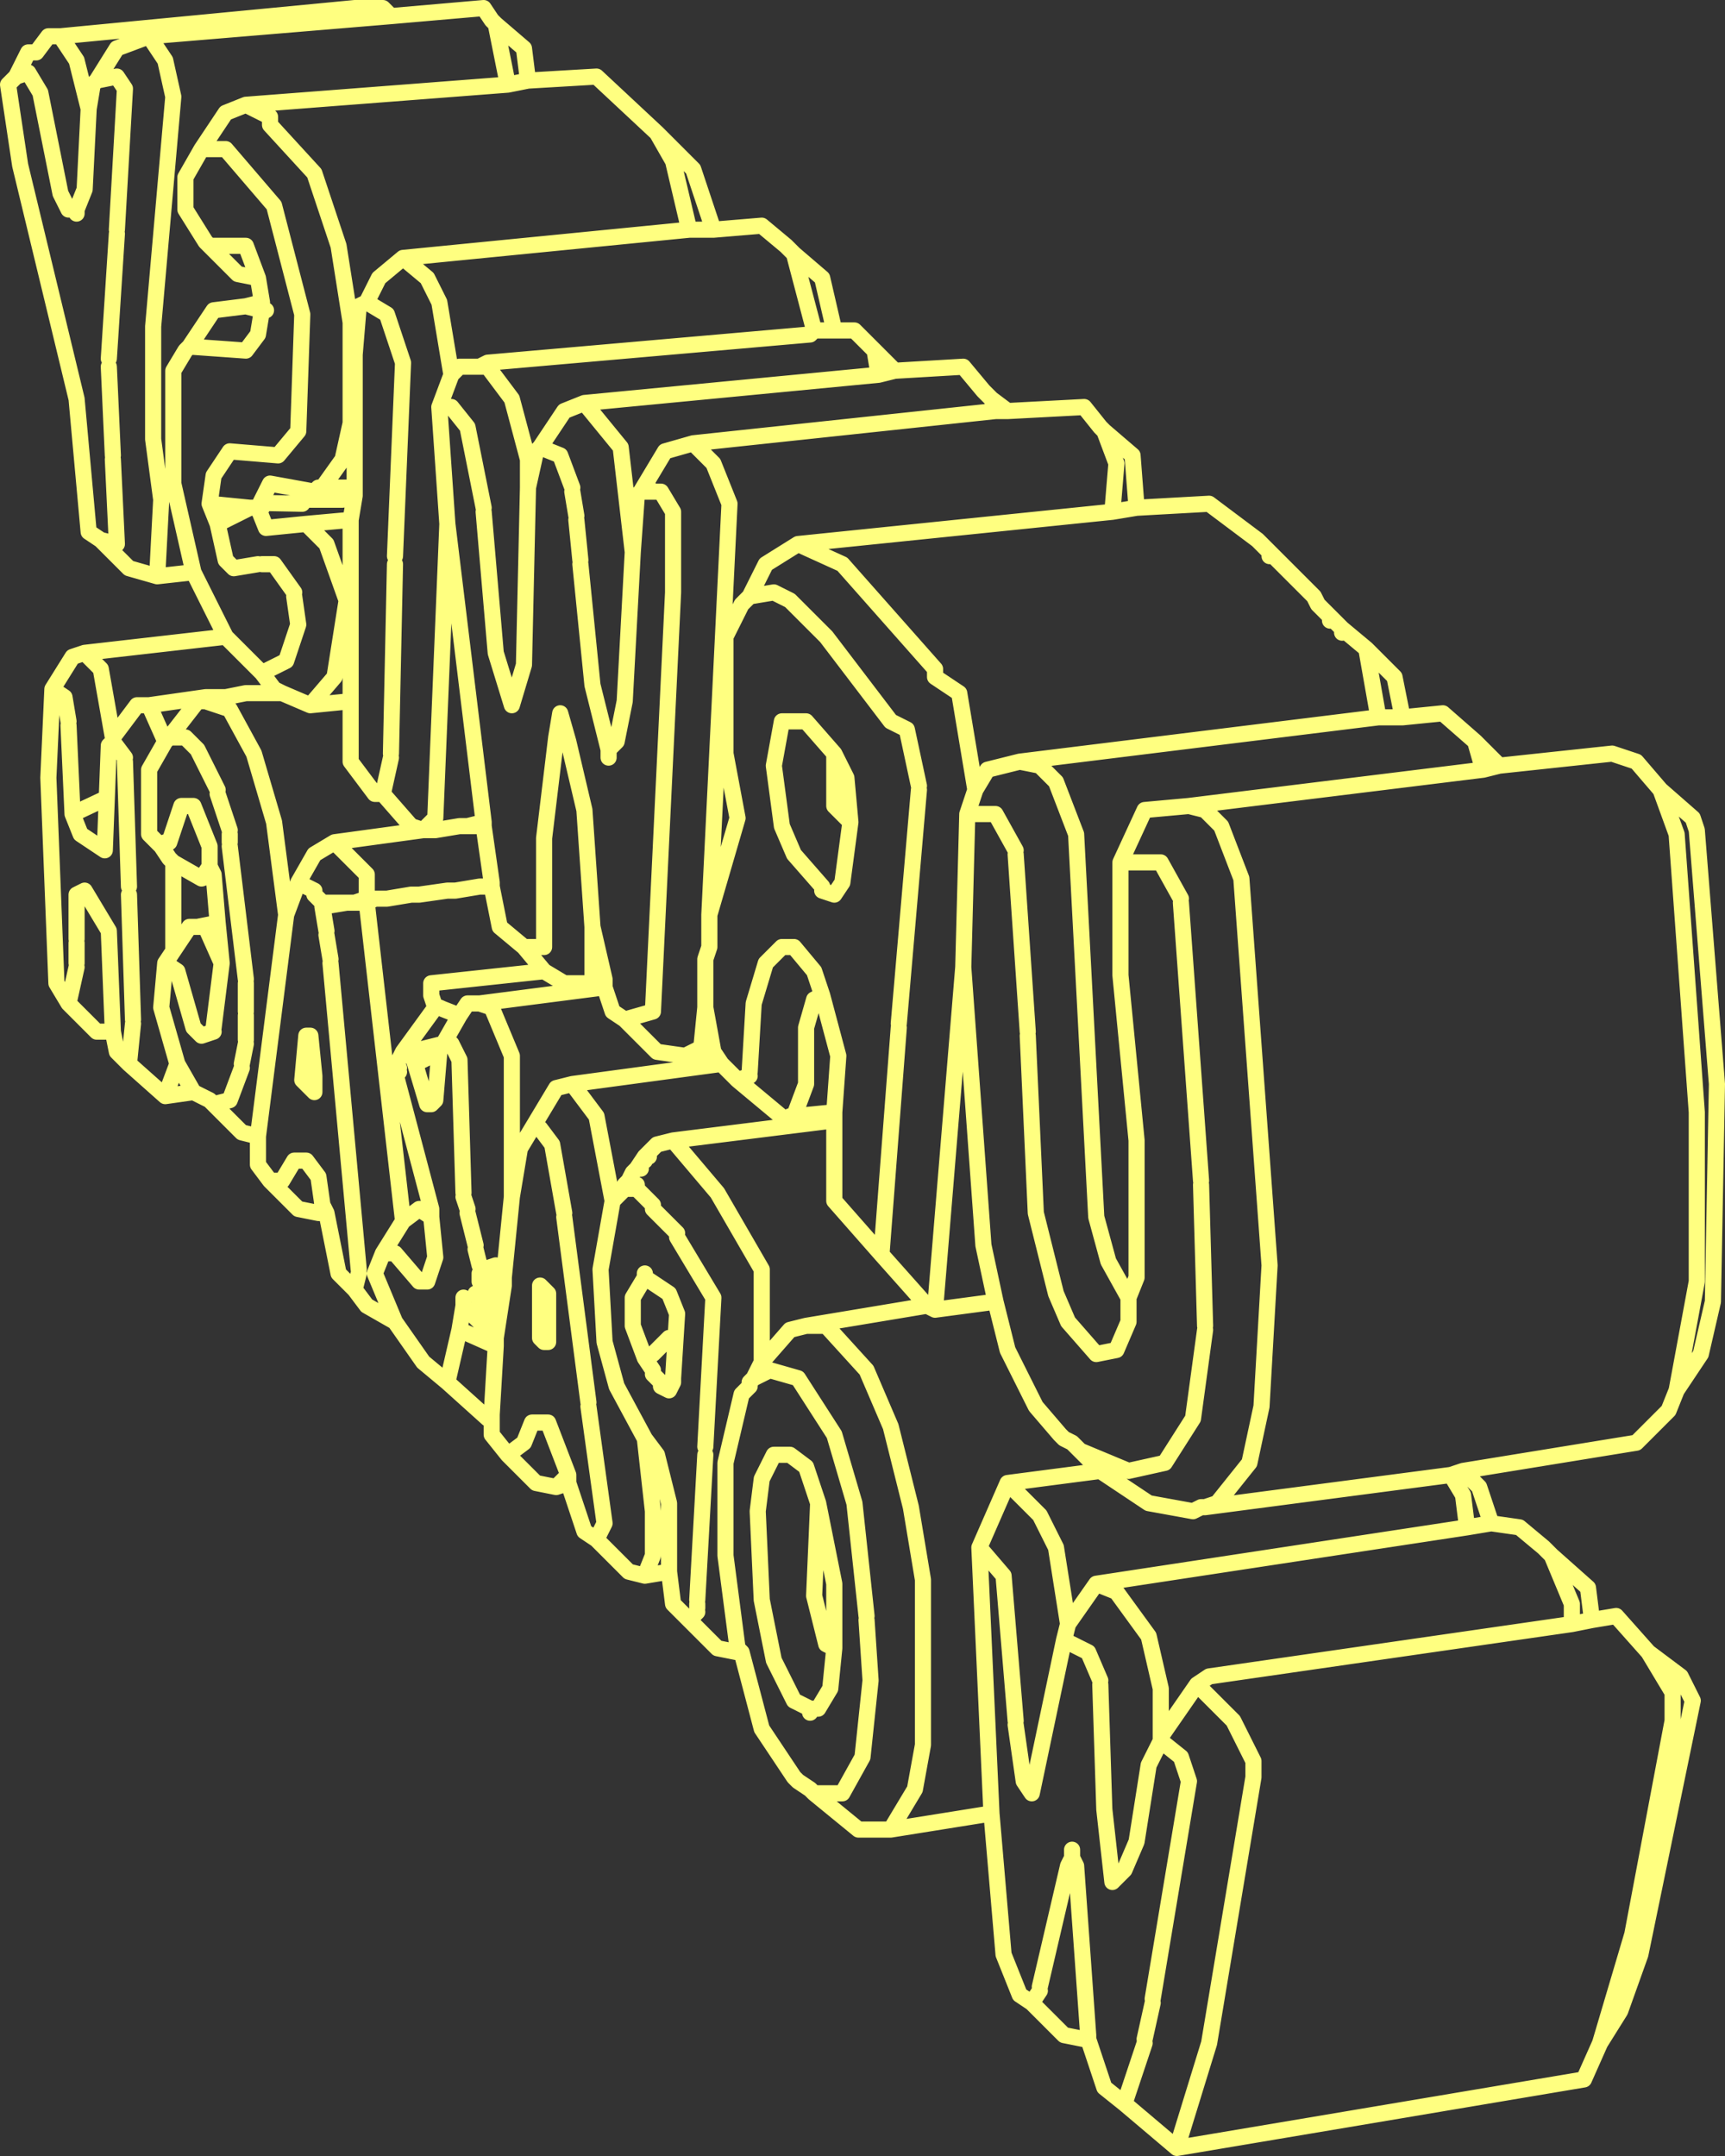 <?xml version="1.0" encoding="UTF-8" standalone="no"?>
<svg xmlns:xlink="http://www.w3.org/1999/xlink" height="267.5px" width="214.0px" xmlns="http://www.w3.org/2000/svg">
  <rect width="100%" height="100%" fill="#333333" stroke="none"/>
  <g transform="matrix(1.0, 0.0, 0.0, 1.0, 241.0, 226.5)">
    <path d="M-41.0 -133.0 L-55.0 -131.5 -57.0 -131.0 -93.5 -126.5 -91.5 -126.0 -89.5 -124.0 -87.0 -117.5 -83.5 -69.5 -84.5 -52.0 -86.0 -45.0 -90.0 -40.0 -91.5 -39.5 -61.0 -43.5 -59.5 -44.0 -38.0 -47.5 -34.0 -51.5 -33.0 -54.0 -30.5 -67.5 -30.5 -88.5 -33.0 -123.0 -35.0 -128.5 -38.0 -132.0 -41.0 -133.0 M-74.5 -148.0 L-74.5 -148.5 -76.0 -150.0 -76.0 -149.5 M-71.5 -146.0 L-70.0 -137.5 -67.0 -137.5 -68.0 -142.5 -71.5 -146.0 -74.5 -148.5 M-57.0 -131.0 L-58.0 -134.5 -62.0 -138.0 -67.0 -137.5 M-55.0 -131.5 L-58.0 -134.5 M-33.0 -54.0 L-30.0 -58.5 -28.5 -65.0 -28.0 -92.0 -30.5 -123.5 -31.0 -125.0 -35.0 -128.5 M-48.5 -33.5 L-46.0 -27.5 -46.0 -25.0 -43.5 -25.5 -44.0 -29.5 -48.5 -33.5 -49.5 -34.5 -52.5 -37.0 -56.0 -37.5 -59.0 -37.0 -105.0 -30.0 -102.5 -29.0 -98.5 -23.5 -97.0 -17.0 -97.0 -11.0 -92.5 -17.5 -91.0 -18.5 -46.0 -25.0 M-59.0 -37.0 L-59.5 -41.0 -61.0 -43.5 M-56.0 -37.5 L-57.5 -42.0 -59.5 -44.0 M-92.5 -17.5 L-88.0 -13.0 -85.5 -8.0 -85.5 -6.0 -91.0 27.0 -95.0 40.0 -44.5 31.5 -42.5 27.0 -38.5 13.5 -33.5 -13.0 -33.5 -16.5 -36.5 -21.5 -40.5 -26.0 -43.5 -25.5 M-42.5 27.0 L-40.0 23.0 -37.5 16.0 -31.0 -15.5 -32.5 -18.5 -36.5 -21.5 M-227.0 -169.5 L-226.5 -159.0 -228.5 -159.5 -225.0 -156.0 -221.5 -155.0 -221.0 -164.5 -222.0 -172.0 -222.0 -186.0 -219.5 -214.5 -220.5 -219.0 -222.5 -222.0 -226.5 -220.5 -229.0 -216.5 -226.5 -217.0 -225.5 -215.5 -226.5 -198.0 M-236.0 -215.0 L-233.5 -202.5 -232.5 -200.5 -231.5 -200.5 -230.5 -203.0 -230.0 -213.0 -231.5 -219.0 -233.5 -222.0 -235.0 -222.0 -236.5 -220.0 -237.5 -220.0 -239.0 -217.0 -237.5 -217.5 -236.0 -215.0 M-230.0 -213.0 L-229.5 -216.0 -229.0 -216.5 M-213.0 -208.0 L-207.0 -201.0 -203.5 -187.5 -204.0 -173.0 -206.5 -170.0 -212.5 -170.5 -214.5 -167.5 -215.0 -164.0 -210.0 -163.5 -209.0 -163.5 -208.7 -164.1 -207.5 -166.5 -202.0 -165.5 -201.5 -166.0 -201.0 -166.0 -198.5 -169.5 -197.5 -174.0 -197.5 -186.5 -199.0 -196.0 -202.0 -205.0 -207.5 -211.0 -207.5 -212.0 -210.5 -213.5 -213.0 -212.5 -216.0 -208.0 -213.0 -208.0 M-221.5 -155.0 L-217.0 -155.5 -219.5 -166.5 -219.5 -180.5 -218.0 -183.0 -217.5 -183.5 -214.5 -188.0 -210.5 -188.5 -208.5 -189.0 -209.0 -192.0 -211.5 -192.5 -215.0 -196.0 -215.5 -196.5 -218.0 -200.5 -218.0 -204.5 -216.0 -208.0 M-222.5 -222.0 L-192.5 -224.5 -193.5 -225.5 -197.0 -225.5 -233.5 -222.0 M-178.0 -216.0 L-175.5 -216.5 -176.0 -220.5 -179.5 -223.5 -178.0 -216.0 -210.5 -213.5 M-179.5 -223.5 L-180.0 -224.0 -181.0 -225.5 -192.5 -224.5 M-201.0 -166.0 L-197.0 -166.0 -197.0 -182.5 -196.5 -188.5 -195.5 -189.0 -194.0 -192.0 -191.0 -194.5 -155.5 -198.0 -157.5 -206.5 -159.5 -210.0 -167.0 -217.0 -175.5 -216.5 M-192.5 -132.5 L-193.5 -128.0 -190.0 -124.0 -188.5 -123.5 -187.0 -125.0 -185.5 -161.5 -186.5 -176.0 -185.0 -180.0 -186.5 -189.0 -188.0 -192.0 -191.0 -194.5 M-195.5 -189.0 L-193.0 -187.5 -191.0 -181.5 -192.0 -157.5 M-177.5 -177.0 L-175.5 -169.5 -175.5 -166.0 -174.5 -170.5 -174.0 -171.0 -171.0 -175.5 -168.5 -176.5 -132.0 -180.0 -132.5 -183.0 -135.0 -185.5 -137.5 -185.5 -140.0 -185.5 -140.5 -185.0 -180.5 -181.5 -180.5 -181.0 -177.5 -177.0 M-180.5 -181.0 L-181.5 -181.0 -184.0 -181.0 -185.0 -180.0 M-180.5 -181.5 L-181.5 -181.0 M-197.0 -166.0 L-197.0 -165.0 -197.5 -162.0 -197.5 -139.5 -197.5 -132.0 -194.5 -128.0 -193.5 -128.0 M-186.5 -176.0 L-185.0 -176.0 -183.0 -173.5 -181.0 -163.5 M-168.5 -176.5 L-164.0 -171.0 -162.5 -158.0 -162.0 -165.0 -161.5 -165.5 -158.5 -170.5 -155.0 -171.5 -117.5 -175.5 -118.0 -177.0 -119.0 -178.0 -121.5 -181.0 -130.0 -180.5 -132.0 -180.0 M-161.5 -165.5 L-160.5 -165.5 -160.5 -166.0 M-160.5 -165.5 L-159.0 -165.5 -157.5 -163.0 -157.5 -153.0 -160.0 -101.0 -163.5 -100.0 -159.5 -96.0 -156.0 -95.5 -155.0 -96.0 -154.0 -96.5 -153.5 -101.5 -153.5 -107.5 -153.0 -109.0 -153.0 -113.0 -150.5 -164.0 -152.5 -169.0 -155.0 -171.5 M-174.0 -171.0 L-171.5 -170.0 -170.0 -166.0 M-169.5 -162.0 L-169.0 -157.0 M-170.0 -165.5 L-169.5 -162.5 M-209.0 -192.0 L-210.5 -196.0 -215.0 -196.0 M-217.5 -183.5 L-210.5 -183.0 -209.0 -185.0 -208.5 -188.0 -210.5 -188.5 M-208.0 -188.0 L-208.5 -188.0 -208.5 -189.0 M-226.5 -197.5 L-227.5 -182.0 M-231.5 -200.0 L-231.5 -200.5 M-239.0 -217.0 L-240.0 -216.0 -238.5 -206.0 -231.5 -177.0 -230.0 -160.5 -228.5 -159.5 M-203.5 -164.5 L-198.5 -164.5 M-204.5 -152.5 L-204.0 -149.0 -205.5 -144.5 -208.5 -143.0 -207.0 -141.0 -206.0 -140.5 -202.5 -139.0 -199.5 -142.5 -198.0 -152.0 -200.5 -159.0 -203.0 -161.5 -208.0 -161.0 -209.0 -163.5 -208.5 -163.5 M-210.0 -163.5 L-214.0 -161.5 -213.0 -157.0 -212.0 -156.0 -209.0 -156.5 M-208.5 -156.5 L-207.0 -156.5 -204.5 -153.0 M-203.5 -164.0 L-208.7 -164.1 M-215.0 -164.0 L-214.0 -161.5 M-227.5 -181.0 L-227.0 -170.0 M-208.5 -143.0 L-213.0 -147.5 -230.5 -145.5 -228.5 -143.5 -227.0 -135.0 -224.0 -139.0 -222.5 -139.0 -215.5 -140.0 -213.0 -140.0 -210.5 -140.5 -208.5 -140.5 -207.0 -141.0 M-211.0 -94.0 L-212.5 -90.0 -214.5 -89.5 -211.0 -86.0 -209.0 -85.5 -205.5 -113.0 -207.0 -124.5 -209.5 -133.0 -212.5 -138.5 -215.5 -139.5 -216.5 -139.5 -220.0 -135.0 -218.0 -135.0 -216.5 -133.5 -214.0 -128.5 M-215.5 -140.0 L-215.5 -139.5 M-206.0 -140.5 L-208.5 -140.5 M-230.5 -145.5 L-232.0 -145.0 -234.5 -141.0 -233.0 -140.0 -232.5 -137.0 M-224.5 -99.5 L-225.0 -94.5 -220.5 -90.5 -219.0 -94.5 -221.0 -101.5 -220.5 -107.0 -219.5 -108.5 -219.5 -119.5 -220.0 -120.0 -221.0 -121.5 -222.5 -123.0 -222.5 -131.0 -220.5 -134.5 -222.5 -139.0 M-220.0 -135.0 L-220.5 -134.5 M-227.0 -135.0 L-227.0 -134.5 -225.5 -132.5 M-227.0 -134.5 L-227.5 -134.0 -227.75 -127.5 -228.0 -121.0 -231.0 -123.0 -232.0 -125.5 -232.5 -136.5 M-234.5 -141.0 L-235.0 -130.0 -234.0 -104.5 -232.5 -102.0 -231.5 -106.5 M-220.5 -122.0 L-221.0 -121.5 M-220.0 -122.0 L-218.5 -126.5 -217.0 -126.5 -215.0 -121.5 -215.0 -119.0 -214.5 -118.0 -214.0 -112.0 -213.5 -107.0 -214.5 -99.0 M-232.5 -102.0 L-229.0 -98.5 -227.0 -98.5 -227.5 -111.0 -230.5 -116.0 -231.5 -115.5 -231.5 -110.0 M-231.5 -109.5 L-231.5 -107.0 M-220.5 -107.0 L-219.0 -106.0 -217.0 -99.0 -216.0 -98.0 -214.5 -98.5 M-202.0 -115.5 L-201.0 -114.5 -198.0 -114.5 -197.0 -114.5 -195.5 -115.0 -195.5 -118.0 -199.5 -122.0 -202.0 -120.5 -204.0 -117.0 -202.0 -116.0 M-212.5 -123.0 L-212.5 -122.0 M-215.0 -119.0 L-216.0 -117.5 -214.5 -118.0 M-219.5 -108.5 L-217.5 -111.5 -216.5 -111.5 -214.0 -112.0 M-216.5 -111.5 L-215.5 -111.5 -213.5 -107.0 M-198.0 -114.5 L-201.0 -114.0 -200.5 -111.0 M-200.5 -110.5 L-200.0 -107.5 M-212.5 -121.5 L-210.5 -105.0 M-201.0 -114.0 L-201.0 -114.5 M-205.5 -113.0 L-204.0 -117.0 M-216.0 -117.5 L-219.5 -119.5 M-225.5 -132.0 L-225.0 -116.5 M-214.0 -128.0 L-212.5 -123.5 M-227.75 -127.5 L-232.0 -125.5 M-169.0 -156.5 L-167.5 -141.5 -165.5 -133.5 -164.5 -134.5 -163.5 -139.5 -162.5 -158.0 M-172.0 -135.0 L-170.5 -134.5 -171.5 -138.0 -172.0 -135.0 -173.5 -122.5 -173.5 -109.0 -176.0 -109.0 -173.5 -106.0 -171.0 -104.5 -167.5 -104.5 -167.5 -111.5 -168.5 -126.0 -170.5 -134.5 M-165.5 -132.5 L-165.5 -133.5 M-175.5 -166.0 L-176.0 -144.0 -177.5 -139.0 -179.5 -145.5 -181.0 -163.0 M-181.0 -124.5 L-183.0 -124.0 -181.0 -124.0 -181.0 -124.5 -185.5 -161.5 M-188.5 -123.5 L-187.0 -123.5 -184.0 -124.0 -183.0 -124.0 M-195.5 -115.0 L-194.5 -115.0 -193.0 -115.0 -190.0 -115.5 -189.0 -115.5 -185.5 -116.0 -184.5 -116.0 -181.5 -116.5 -180.5 -116.5 -180.0 -117.0 -181.0 -124.0 M-180.5 -116.5 L-180.0 -116.5 -180.0 -117.0 M-197.0 -114.5 L-196.0 -114.5 M-195.5 -115.0 L-195.5 -114.5 -194.5 -115.0 M-173.5 -106.0 L-187.5 -104.5 -187.5 -103.0 -187.0 -101.5 -186.5 -101.5 -186.05 -101.3 -184.0 -100.5 -183.0 -102.0 -181.5 -102.0 -166.0 -104.0 -166.0 -105.0 -167.5 -104.5 M-176.0 -109.0 L-179.0 -111.5 -180.0 -116.5 M-166.0 -105.0 L-167.5 -111.5 M-217.0 -155.5 L-213.0 -147.5 M-202.5 -139.0 L-197.5 -139.5 M-192.0 -156.5 L-192.5 -133.0 M-197.5 -162.0 L-203.0 -161.5 M-198.5 -165.0 L-197.0 -165.0 M-199.5 -122.0 L-188.5 -123.5 M-102.5 -169.0 L-103.0 -163.0 -100.0 -163.5 -100.5 -170.0 -104.0 -173.0 -102.5 -169.0 M-104.0 -173.0 L-104.5 -173.5 -106.5 -176.0 -116.0 -175.5 -117.5 -175.5 M-83.5 -157.5 L-83.5 -158.0 -85.0 -159.5 -91.0 -164.0 -100.0 -163.5 M-76.0 -150.0 L-77.5 -151.5 -78.0 -152.5 -83.5 -158.0 M-130.0 -180.5 L-132.5 -183.0 M-140.0 -185.5 L-142.5 -195.0 -143.5 -196.0 -146.5 -198.5 -152.5 -198.0 -155.5 -198.0 M-137.5 -185.5 L-139.0 -192.0 -142.5 -195.0 M-129.5 -99.0 L-131.65 -70.85 -126.0 -64.5 -125.0 -64.0 -121.5 -106.5 -121.0 -125.5 -120.0 -128.5 -122.0 -140.5 -125.0 -142.5 -125.0 -143.5 -136.5 -156.5 -142.0 -159.0 -146.0 -156.5 -148.0 -152.5 -145.0 -153.0 -143.0 -152.0 -138.5 -147.5 -130.5 -137.0 -128.5 -136.0 -127.0 -129.0 M-120.0 -128.5 L-118.5 -131.0 -114.5 -132.0 -70.0 -137.5 M-153.0 -113.0 L-149.5 -125.0 -151.0 -133.0 -151.0 -147.5 -149.0 -151.5 -148.0 -152.5 M-139.0 -116.0 L-137.5 -115.5 -136.5 -117.0 -135.5 -124.5 -137.5 -126.5 -137.5 -133.0 -141.0 -137.0 -144.0 -137.0 -145.0 -131.5 -144.0 -124.0 -142.5 -120.5 -139.0 -116.5 M-148.0 -93.0 L-149.5 -92.5 -143.5 -87.5 -143.0 -88.0 -142.5 -88.0 -141.0 -92.0 -141.0 -99.0 -140.0 -102.5 -139.0 -103.0 -140.0 -106.0 -142.5 -109.0 -144.0 -109.0 -146.0 -107.0 -147.5 -102.0 -148.0 -93.5 M-121.0 -125.5 L-117.5 -125.5 -115.0 -121.0 M-135.5 -124.5 L-136.0 -130.0 -137.5 -133.0 M-114.5 -132.0 L-112.0 -131.5 -110.0 -129.5 -107.5 -123.0 -105.0 -75.5 -103.5 -70.0 -101.0 -65.5 -100.0 -68.0 -100.0 -85.0 -102.0 -105.5 -102.0 -119.5 -99.0 -126.0 -93.5 -126.5 M-102.0 -119.5 L-97.0 -119.5 -94.5 -115.0 M-142.0 -159.0 L-103.0 -163.0 M-116.0 -175.5 L-118.0 -177.0 M-152.5 -198.0 L-155.0 -205.5 -159.5 -210.0 M-101.0 -65.5 L-101.0 -62.5 -102.5 -59.0 -105.0 -58.5 -108.5 -62.5 -110.0 -66.0 -112.5 -76.0 -113.5 -98.0 M-92.0 -79.5 L-91.5 -62.0 M-155.0 -96.0 L-152.5 -96.0 -153.5 -101.5 M-149.5 -92.5 L-151.5 -94.5 -170.0 -92.0 -167.0 -88.0 -165.0 -77.5 -163.5 -79.0 -163.5 -79.5 -163.0 -80.0 -162.5 -81.0 -162.0 -81.5 -161.0 -83.0 -159.5 -84.5 -157.5 -85.0 -137.5 -87.5 -137.5 -88.5 -142.5 -88.0 M-152.5 -96.0 L-151.5 -94.5 M-131.65 -70.85 L-137.5 -77.5 -137.5 -87.5 M-137.5 -88.5 L-137.0 -95.5 -139.0 -103.0 M-157.0 -73.0 L-152.5 -65.5 -153.5 -47.0 M-154.5 -26.5 L-155.5 -25.5 -152.0 -22.0 -149.5 -21.5 -149.5 -22.0 -151.0 -33.5 -151.0 -45.0 -149.0 -53.5 -148.0 -54.5 -148.0 -55.0 -147.5 -55.5 -146.5 -57.5 -146.5 -69.0 -152.0 -78.5 -157.5 -85.0 M-126.0 -64.5 L-141.0 -62.0 -138.5 -62.0 -133.5 -56.5 -130.5 -49.5 -128.0 -39.5 -126.5 -30.5 -126.5 -10.0 -127.5 -4.5 -130.5 0.5 -118.0 -1.5 -119.5 -34.5 -116.0 -42.5 -104.5 -44.0 -107.0 -46.5 -108.0 -47.5 -109.0 -48.0 -109.5 -48.5 -112.5 -52.0 -116.0 -59.0 -117.5 -65.0 -125.0 -64.0 M-146.5 -57.5 L-143.0 -61.5 -141.0 -62.0 M-147.5 -55.5 L-145.5 -56.5 -142.0 -55.5 -137.5 -48.5 -135.0 -40.0 -133.5 -26.0 M-121.5 -106.5 L-119.0 -72.0 -117.5 -65.0 M-146.5 -43.0 L-147.0 -39.0 -146.5 -28.0 -145.0 -20.5 -142.5 -15.5 -140.5 -14.5 -139.5 -14.5 -138.0 -17.0 -137.5 -22.0 -138.5 -22.5 -140.0 -28.5 -139.5 -40.0 -141.0 -44.5 -143.0 -46.0 -145.0 -46.0 -146.5 -43.0 M-137.5 -22.0 L-137.5 -30.0 -139.5 -40.0 M-153.5 -46.0 L-154.5 -28.0 M-154.5 -27.5 L-154.5 -27.0 M-149.5 -21.5 L-149.0 -21.5 -149.5 -22.0 M-140.5 -14.0 L-140.5 -14.5 M-149.0 -21.5 L-146.5 -12.0 -142.5 -6.0 -142.0 -5.5 -140.5 -4.5 -140.0 -4.0 -136.5 -4.0 -134.0 -8.5 -133.0 -18.0 -133.5 -25.5 M-91.5 -39.5 L-92.0 -39.5 -93.0 -39.0 -98.5 -40.0 -104.5 -44.0 M-107.0 -46.5 L-101.0 -44.0 -96.5 -45.0 -93.0 -50.5 -91.5 -61.5 M-116.0 -42.5 L-112.0 -38.5 -110.0 -34.5 -108.5 -25.0 -105.0 -30.0 M-108.5 -25.0 L-109.0 -23.0 -106.0 -21.5 -104.5 -18.0 M-109.0 -23.0 L-113.0 -4.0 -114.0 -5.5 -115.0 -12.5 M-97.0 -11.0 L-97.0 -10.5 -94.5 -8.5 -93.5 -5.5 -98.0 21.5 M-97.0 -10.5 L-98.5 -7.5 -100.0 2.0 -101.5 5.5 -103.0 7.0 -104.0 -2.0 -104.5 -17.5 M-115.0 -13.0 L-116.5 -31.0 -119.5 -34.5 M-163.5 -100.0 L-165.0 -101.0 -166.0 -104.0 M-170.0 -92.0 L-172.0 -91.5 -175.0 -86.5 -174.0 -86.5 -172.5 -84.5 -171.0 -76.0 M-175.0 -86.5 L-176.5 -84.0 -177.5 -78.0 -178.5 -68.0 -178.5 -67.0 -179.5 -60.5 -179.5 -59.5 -180.0 -51.0 -180.0 -50.5 -180.0 -48.5 -178.0 -46.0 -176.0 -47.5 -175.0 -50.0 -173.0 -50.0 -170.5 -43.5 -170.5 -42.5 -168.5 -36.5 -167.0 -35.5 -166.0 -37.5 -168.0 -52.0 M-160.5 -83.0 L-161.0 -83.0 -161.0 -82.5 M-162.0 -81.5 L-161.5 -81.5 M-162.0 -79.5 L-162.0 -79.0 -160.0 -77.0 M-162.0 -79.0 L-163.5 -79.0 M-177.5 -78.0 L-177.5 -95.5 -180.0 -101.5 -181.5 -102.0 M-184.0 -100.5 L-186.0 -97.0 -185.0 -97.0 -184.0 -95.0 -183.5 -78.5 M-186.0 -97.0 L-186.5 -96.0 -187.0 -90.0 -187.5 -89.5 -188.0 -89.5 -189.5 -94.5 -190.0 -96.0 -191.0 -96.0 -192.0 -94.0 -191.5 -94.0 M-186.5 -96.0 L-187.0 -96.0 -187.5 -95.5 -189.5 -94.5 M-192.0 -94.0 L-192.0 -93.5 -191.5 -93.5 M-187.0 -101.5 L-191.0 -96.0 M-190.0 -96.0 L-186.0 -97.0 M-181.5 -68.5 L-181.5 -67.5 -180.0 -67.5 -179.0 -68.0 -178.5 -68.0 M-182.0 -66.0 L-181.5 -65.5 -181.5 -65.0 M-178.5 -67.0 L-179.0 -67.0 -179.5 -66.5 -180.0 -66.5 M-181.0 -69.0 L-179.5 -69.5 M-182.0 -71.5 L-181.5 -69.5 M-183.0 -76.0 L-182.0 -72.0 M-187.5 -76.5 L-189.0 -76.5 -187.5 -75.5 -187.5 -76.5 -192.0 -93.5 M-189.0 -76.5 L-191.0 -75.0 -193.5 -71.0 -192.0 -71.0 -189.0 -67.5 -188.0 -67.5 -187.0 -70.5 -187.5 -75.5 M-196.5 -68.5 L-197.0 -66.5 -195.5 -64.5 -192.0 -62.5 -194.5 -68.5 -193.5 -71.0 M-192.0 -62.5 L-188.5 -57.5 -185.5 -55.0 -184.0 -61.5 -183.5 -64.5 -183.5 -65.5 M-179.5 -60.5 L-181.0 -62.0 -183.5 -64.5 M-184.0 -61.5 L-179.5 -59.5 M-180.5 -66.5 L-181.0 -62.0 M-161.0 -68.5 L-161.0 -68.0 -158.0 -66.0 -157.0 -63.5 -157.5 -55.5 -157.5 -55.0 -158.0 -54.0 -159.0 -54.5 -158.0 -55.0 -157.5 -55.5 M-161.0 -68.0 L-162.5 -65.5 -162.5 -62.0 -161.0 -58.0 -160.0 -58.5 -158.0 -60.5 M-174.0 -67.0 L-174.0 -60.5 -173.0 -61.0 -173.0 -66.0 -174.0 -67.0 M-174.0 -60.5 L-173.5 -60.0 -173.0 -60.0 -173.0 -61.0 M-161.0 -58.0 L-160.0 -56.5 M-158.0 -54.0 L-158.0 -55.0 -157.5 -55.0 M-160.0 -56.0 L-159.0 -55.0 M-167.0 -35.5 L-163.0 -31.5 -161.0 -31.0 -160.0 -33.5 -160.0 -39.0 -161.0 -48.0 -164.5 -54.5 -166.0 -60.0 -166.5 -69.0 -165.0 -77.5 M-183.5 -78.0 L-183.0 -76.5 M-202.5 -91.5 L-203.5 -92.5 -203.0 -98.0 -202.5 -98.0 -202.0 -93.0 -202.0 -92.0 -202.0 -91.0 -202.5 -91.5 -202.0 -92.0 M-202.0 -93.0 L-203.5 -92.5 M-210.5 -97.0 L-211.0 -94.5 M-210.5 -100.5 L-210.5 -97.5 M-219.0 -94.5 L-217.0 -91.0 -215.0 -90.0 -214.5 -89.5 M-209.0 -85.5 L-209.0 -82.0 -207.5 -80.0 -206.0 -80.0 -204.5 -82.5 -203.0 -82.5 -201.5 -80.5 -201.0 -77.0 -200.5 -76.0 -199.0 -68.5 -197.0 -66.5 M-227.0 -98.5 L-226.5 -96.0 -225.0 -94.5 M-207.5 -80.0 L-204.0 -76.5 -201.5 -76.0 -201.0 -77.0 M-201.5 -76.0 L-200.5 -76.0 M-220.5 -90.5 L-217.0 -91.0 M-161.0 -31.0 L-158.0 -31.5 -158.0 -40.0 -159.5 -46.0 -161.0 -48.0 M-178.0 -46.0 L-174.5 -42.5 -172.0 -42.0 -170.5 -43.5 M-172.0 -42.0 L-170.5 -42.5 M-180.0 -51.0 L-180.5 -50.5 -180.0 -50.5 M-158.0 -31.5 L-157.5 -27.5 -155.5 -25.5 M-171.0 -75.5 L-168.0 -52.5 M-185.5 -55.0 L-180.5 -50.5 M-108.0 3.0 L-108.0 4.0 -107.5 5.0 -106.0 26.0 -106.0 26.5 -104.0 32.5 -101.5 34.5 -99.0 27.0 M-108.0 4.0 L-108.5 5.0 -107.5 5.0 M-118.0 -1.5 L-116.5 16.0 -114.5 21.0 -113.0 22.0 -112.0 20.5 M-108.5 5.0 L-112.0 20.0 M-98.0 22.0 L-99.0 26.5 M-113.0 22.0 L-109.0 26.0 -106.5 26.5 -106.0 26.0 M-106.5 26.5 L-106.0 26.5 M-101.5 34.5 L-95.0 40.0 M-140.0 -4.0 L-134.5 0.5 -130.5 0.5 M-160.0 -76.5 L-157.0 -73.5 M-191.0 -75.0 L-195.5 -114.5 M-225.0 -115.5 L-224.5 -100.0 M-210.5 -104.5 L-210.5 -101.0 M-200.0 -107.0 L-196.5 -69.0 M-127.0 -128.5 L-129.5 -99.5 M-115.0 -120.5 L-113.5 -98.5 M-94.5 -114.5 L-92.0 -80.0" fill="none" stroke="#ffff80" stroke-linecap="round" stroke-linejoin="round" stroke-width="2.0"/>
  </g>
</svg>
